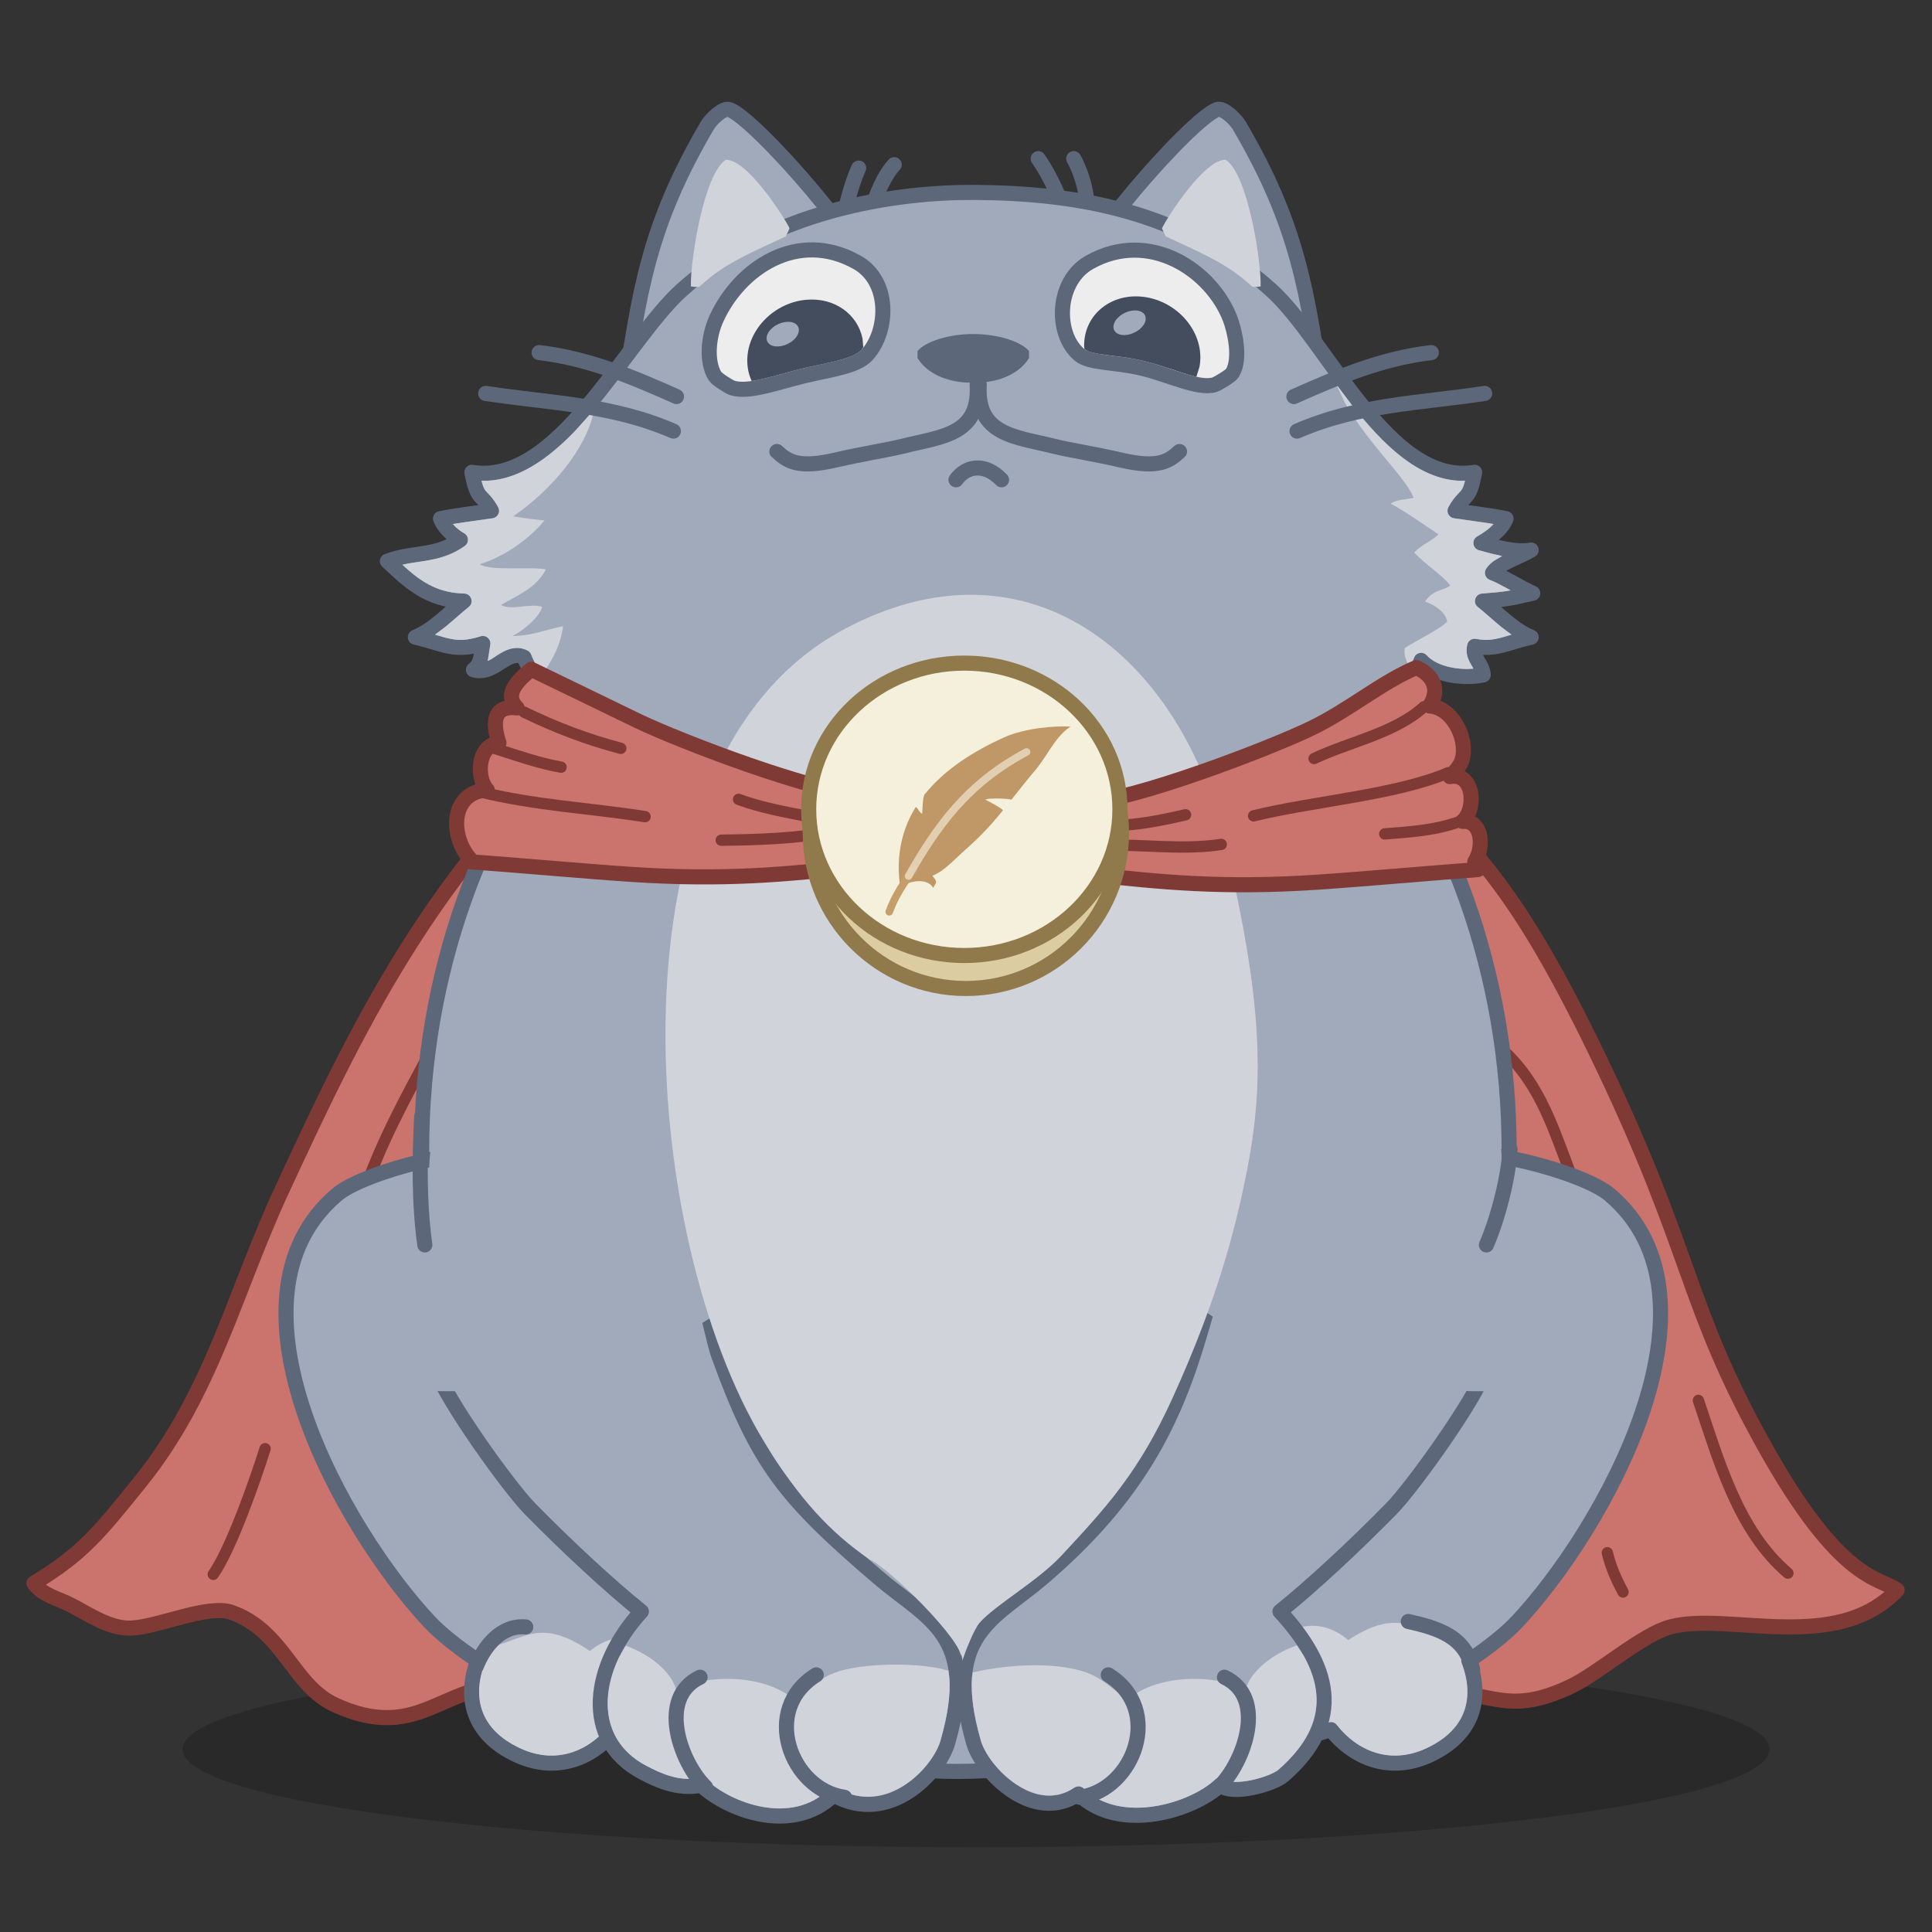 <?xml version="1.0" standalone="no"?>
<!DOCTYPE svg PUBLIC "-//W3C//DTD SVG 1.1//EN" "http://www.w3.org/Graphics/SVG/1.1/DTD/svg11.dtd">
<!--Generator: Xara Designer (www.xara.com), SVG filter version: 6.0.0.4-->
<svg stroke-width="0.501" stroke-linejoin="bevel" fill-rule="evenodd" xmlns:xlink="http://www.w3.org/1999/xlink" xmlns="http://www.w3.org/2000/svg" version="1.1" overflow="visible" width="192pt" height="192pt" viewBox="0 0 192 192">
 <rect x="0" y="0" width="192" height="192" fill="#333333" stroke="none"/>
 <defs>
	</defs>
 <g id="Document" fill="none" stroke="black" font-family="Times New Roman" font-size="16" transform="scale(1 -1)">
  <g id="Spread" transform="translate(0 -192)">
   <g id="Layer 1">
    <path d="M 97.003,27.895 C 140.53,27.895 175.857,23.533 175.857,18.16 C 175.857,12.788 140.53,8.426 97.003,8.426 C 53.477,8.426 18.149,12.788 18.149,18.16 C 18.149,23.533 53.477,27.895 97.003,27.895 Z" stroke-linecap="round" fill="#000000" stroke-opacity="0.2" stroke-linejoin="miter" stroke="none" stroke-width="0.75" marker-start="none" marker-end="none" stroke-miterlimit="79.84" fill-opacity="0.2"/>
    <path d="M 103.178,176.233 C 104.464,174.368 105.5,172.044 106.131,169.666" fill="none" stroke-width="1.5" stroke="#5d677a" stroke-linecap="round" stroke-linejoin="round" stroke-miterlimit="79.84"/>
    <path d="M 106.708,176.233 C 107.662,174.483 108.151,172.336 108.12,170.179" fill="none" stroke-width="1.5" stroke="#5d677a" stroke-linecap="round" stroke-linejoin="round" stroke-miterlimit="79.84"/>
    <path d="M 83.537,169.154 C 84.048,171.221 84.478,173.418 85.335,175.295" fill="none" stroke-width="1.5" stroke="#5d677a" stroke-linecap="round" stroke-linejoin="round" stroke-miterlimit="79.84"/>
    <path d="M 85.977,168.898 C 86.596,171.184 87.408,174.05 88.865,175.636" fill="none" stroke-width="1.5" stroke="#5d677a" stroke-linecap="round" stroke-linejoin="round" stroke-miterlimit="79.84"/>
    <path d="M 61.878,151.774 C 63.483,163.086 64.473,169.617 70.306,179.552 C 70.625,180.097 71.85,181.343 72.491,181.113 C 75.129,180.164 87.14,166.389 86.381,164.102 C 85.199,160.546 63.666,149.001 61.878,151.774 Z" fill="#a1aaba" stroke-width="1.5" stroke="#5d677a" stroke-linecap="round" stroke-linejoin="round" marker-start="none" marker-end="none" stroke-miterlimit="79.84"/>
    <path d="M 131.566,151.774 C 129.963,163.086 128.972,169.617 123.139,179.552 C 122.819,180.097 121.595,181.343 120.954,181.113 C 118.316,180.164 106.305,166.389 107.065,164.102 C 108.246,160.546 129.779,149.001 131.566,151.774 Z" fill="#a1aaba" stroke-width="1.5" stroke="#5d677a" stroke-linecap="round" stroke-linejoin="round" marker-start="none" marker-end="none" stroke-miterlimit="79.84"/>
    <path d="M 131.272,133.806 C 135.003,130.963 135.538,120.706 138.354,116.971 C 145.958,106.879 149.388,106.693 159.017,86.624 C 168.315,67.242 167.452,62.447 175.34,48.304 C 182.905,34.738 186.717,35.284 188.535,33.978 C 182.449,27.587 171.798,31.847 166.016,30.326 C 163.207,29.587 158.88,25.733 156.145,24.426 C 149.515,21.259 148.24,24.202 141.942,23.802 C 138.316,23.572 134.407,20.331 130.082,22.241 C 106.663,32.586 103.925,74.093 106.985,95.123 C 108.406,104.89 112.652,124.943 121.342,131.017 C 124.531,133.244 131.859,129.652 131.272,133.806 Z" fill="#cb736d" stroke-width="1.5" stroke="#7f3a35" stroke-linecap="round" stroke-linejoin="round" marker-start="none" marker-end="none" stroke-miterlimit="79.84"/>
    <path d="M 148.654,88.256 C 152.762,84.905 154.143,80.487 155.989,75.615" fill="none" stroke-width="1.125" stroke="#7f3a35" stroke-linecap="round" stroke-linejoin="round" stroke-miterlimit="79.84"/>
    <path d="M 59.386,119.624 C 43.113,106.298 35.04,88.88 28.017,73.742 C 23.295,63.565 21.055,53.539 13.889,44.674 C 9.823,39.646 8.209,37.589 3.375,34.664 C 4.227,33.468 5.761,33.142 6.949,32.541 C 8.794,31.61 10.868,30.114 13.035,30.201 C 15.687,30.307 20.695,32.602 23.024,31.761 C 28.235,29.881 29.077,24.489 33.324,22.554 C 41.265,18.935 43.845,24.309 49.866,24.426 C 53.831,24.503 58.667,20.186 64.224,21.149 C 68.28,21.853 71.148,30.628 72.339,33.946 C 74.464,39.863 76.972,48.565 77.801,54.702 C 79.378,66.38 78.667,76.349 78.27,87.944 C 77.918,98.173 76.618,115.161 68.437,122.59 C 66.596,124.262 62.512,129.412 60.166,128.208 L 59.386,119.624 Z" fill="#cb736d" stroke-width="1.5" stroke="#7f3a35" stroke-linecap="round" stroke-linejoin="round" marker-start="none" marker-end="none" stroke-miterlimit="79.84"/>
    <path d="M 36.132,73.43 C 37.774,78.229 40.254,82.88 42.687,87.32" fill="none" stroke-width="1.125" stroke="#7f3a35" stroke-linecap="round" stroke-linejoin="round" stroke-miterlimit="79.84"/>
    <path d="M 95.94,141.832 C 125.768,141.832 149.976,113.078 149.976,77.651 C 149.976,42.224 124.993,15.957 95.165,15.957 C 65.338,15.957 41.904,42.224 41.904,77.651 C 41.904,113.078 66.113,141.832 95.94,141.832 Z" fill="#a1aaba" stroke-width="1.5" stroke="#5d677a" stroke-linecap="round" stroke-linejoin="round" marker-start="none" marker-end="none" stroke-miterlimit="79.84"/>
    <path d="M 57.353,118.532 C 56.06,119.575 52.557,125.343 52.087,126.687 C 51.857,126.802 51.638,126.853 51.423,126.858 C 50.018,126.891 48.853,124.901 47.052,125.438 C 47.925,126.108 47.781,127.03 47.989,128.051 C 45.116,127.136 44.078,128.041 41.278,128.676 C 43.022,129.375 44.548,131.023 46.116,132.265 C 42.496,132.351 40.595,134.278 38.499,136.232 C 41.104,137.206 43.327,136.633 45.756,138.355 C 45.345,138.578 44.21,139.358 43.776,140.458 C 45.197,140.759 47.407,141.016 48.848,141.239 C 47.838,143.087 47.459,142.08 46.897,145.063 C 55.417,143.643 62.115,158.121 67.777,163.202 C 76.711,171.22 89.231,172.94 96.961,172.878 C 106.636,172.8 117.365,171.22 126.3,163.202 C 131.962,158.121 138.029,143.643 146.549,145.063 C 145.986,142.08 145.607,143.087 144.598,141.239 C 146.038,141.016 148.249,140.759 149.67,140.458 C 149.235,139.358 148.1,138.578 147.173,138.04 C 148.582,137.657 150.64,137.046 152.166,137.337 C 151.131,136.693 148.895,136.012 148.317,135.075 C 149.403,134.67 151.234,133.52 152.323,133.046 C 150.109,132.54 149.835,132.457 147.329,132.265 C 148.898,131.023 150.423,129.375 152.166,128.676 C 149.751,128.128 148.648,127.38 146.545,127.771 C 146.264,126.558 147.299,126.141 147.405,124.93 C 145.485,124.515 142.594,124.867 141.232,126.375 C 140.888,125.343 137.386,119.575 136.093,118.532 C 130.734,114.204 114.384,104.695 107.533,104.642 C 102.71,104.605 99.249,105.501 96.722,107.298 C 94.195,105.501 90.733,104.605 85.912,104.642 C 79.061,104.695 62.712,114.204 57.353,118.532 Z" stroke-linejoin="round" stroke-linecap="round" fill="#a1aaba" stroke-width="1.5" stroke="#5d677a" marker-start="none" marker-end="none" stroke-miterlimit="79.84"/>
    <path d="M 141.788,126.877 C 141.404,127.303 140.701,127.156 140.52,126.612 C 140.481,126.495 140.393,126.304 140.267,126.059 L 140.086,125.728 L 139.774,126.337 C 139.594,126.784 139.528,127.207 139.601,127.584 C 140.328,128.131 143.152,129.472 143.815,130.236 C 143.66,131.168 142.591,131.878 141.611,132.227 C 142.532,133.503 143.47,133.259 144.127,133.826 C 143.278,134.914 141.642,135.883 140.539,137.104 C 141.371,137.94 142.23,138.185 142.957,138.898 C 141.753,139.692 139.273,141.435 138.197,141.941 C 138.738,142.371 139.77,142.353 140.476,142.525 C 139.897,144.326 135.934,147.935 133.649,151.99 L 132.75,153.879 L 134.31,151.797 C 137.423,147.834 140.899,144.417 144.998,144.222 L 145.594,144.226 L 145.444,143.725 C 145.337,143.434 145.244,143.302 145.162,143.203 C 144.973,142.974 144.488,142.602 143.939,141.598 C 143.691,141.142 143.97,140.577 144.483,140.497 C 145.602,140.323 147.087,140.142 148.348,139.937 L 148.419,139.924 L 148.109,139.6 C 147.723,139.261 147.262,138.958 146.796,138.688 C 146.222,138.355 146.335,137.49 146.976,137.316 C 147.308,137.225 147.698,137.114 148.125,137.004 L 149.291,136.742 L 148.485,136.275 C 148.147,136.033 147.862,135.767 147.678,135.468 C 147.43,135.066 147.612,134.537 148.054,134.372 C 148.582,134.175 149.256,133.81 149.957,133.425 L 150.119,133.337 L 149.813,133.277 C 149.173,133.172 148.5,133.106 147.271,133.012 C 146.593,132.96 146.33,132.099 146.863,131.676 C 147.575,131.112 148.361,130.376 149.205,129.687 L 150.218,128.933 L 149.653,128.764 C 148.614,128.458 147.87,128.286 146.682,128.508 C 146.287,128.581 145.904,128.331 145.814,127.94 C 145.639,127.185 145.829,126.646 146.074,126.181 L 146.427,125.547 L 145.788,125.516 C 144.258,125.517 142.614,125.962 141.788,126.877 Z" stroke-linejoin="round" stroke-linecap="round" fill="#d0d3da" stroke-width="0" stroke="none" marker-start="none" marker-end="none" stroke-miterlimit="79.84"/>
    <path d="M 52.794,126.934 C 52.73,127.118 52.596,127.27 52.422,127.357 C 52.096,127.52 51.768,127.6 51.44,127.607 C 50.291,127.633 49.497,126.896 48.72,126.442 L 48.464,126.316 L 48.723,127.901 C 48.837,128.461 48.305,128.939 47.761,128.765 C 45.799,128.14 44.92,128.429 43.333,128.901 L 43.224,128.932 L 44.238,129.687 C 45.082,130.376 45.869,131.113 46.581,131.677 C 47.129,132.111 46.832,132.998 46.133,133.014 C 43.66,133.073 42.083,134.049 40.554,135.368 L 39.998,135.876 L 40.576,135.997 C 42.397,136.315 44.244,136.363 46.189,137.743 C 46.642,138.063 46.601,138.749 46.113,139.014 C 45.932,139.112 45.606,139.328 45.283,139.627 L 45.013,139.922 L 45.095,139.937 C 46.357,140.142 47.841,140.323 48.962,140.497 C 49.475,140.577 49.755,141.143 49.506,141.598 C 48.957,142.602 48.471,142.974 48.282,143.203 C 48.2,143.301 48.107,143.434 48,143.725 L 47.849,144.227 L 48.453,144.225 C 51.558,144.378 54.404,146.362 57.017,149.024 L 59.05,151.303 L 58.832,150.377 C 57.637,146.403 53.992,142.718 51.01,140.693 C 51.91,140.507 53.183,140.374 54.119,140.283 C 52.495,138.329 50.038,136.648 47.681,135.933 C 48.696,135.209 52.707,135.723 54.261,135.413 C 53.222,133.478 51.411,132.856 49.788,131.876 C 50.836,131.293 52.75,132.089 53.872,131.693 C 53.629,130.63 51.862,129.258 50.932,128.794 C 53.105,128.847 54.155,129.423 55.952,129.769 C 55.722,127.887 54.936,126.521 54.02,125.137 L 53.851,124.885 L 53.604,125.312 C 53.201,126.032 52.903,126.62 52.794,126.934 Z" stroke-linejoin="round" stroke-linecap="round" fill="#d0d3da" stroke-width="0" stroke="none" marker-start="none" marker-end="none" stroke-miterlimit="79.84"/>
    <path d="M 51.422,17.56 C 46.796,19.688 46.148,23.468 47.476,26.96 C 45.428,28.338 43.748,29.687 42.683,30.825 C 34.232,39.845 21.131,62.779 33.476,73.274 C 36.143,75.542 47.183,78.447 50.33,77.02 C 59.893,72.679 67.53,49.8 69.682,40.345 C 70.54,36.576 72.48,24.613 72.491,20.993 C 72.023,20.576 71.815,20.004 71.867,19.276 C 69.313,18.167 65.38,18.718 61.179,20.118 C 58.96,17.285 55.338,15.757 51.422,17.56 Z" stroke-linejoin="round" stroke-linecap="round" fill="#a1aaba" stroke-width="1.5" stroke="#5d677a" marker-start="none" marker-end="none" stroke-miterlimit="79.84"/>
    <path d="M 51.735,18.241 C 47.531,20.175 46.962,23.5 48.177,26.693 C 48.3,27.019 48.183,27.387 47.894,27.582 L 47.304,27.995 L 48.297,28.172 C 52.195,29.079 53.614,31.312 58.62,27.925 C 63.608,31.985 69.57,26.179 68.239,19.583 L 68.204,19.449 L 67.691,19.462 C 65.849,19.581 63.708,20.064 61.416,20.829 C 61.115,20.929 60.784,20.83 60.588,20.58 C 58.535,17.959 55.27,16.613 51.735,18.241 Z" stroke-linejoin="round" stroke-linecap="round" fill="#d0d3da" stroke-width="0" stroke="none" marker-start="none" marker-end="none" stroke-miterlimit="79.84"/>
    <path d="M 43.134,79.538 C 41.307,72.087 44.642,64.684 53.832,65.003 C 60.226,65.225 63.478,76.393 60.542,80.453 C 56.052,86.663 45.587,87.119 43.532,80.921 C 43.379,80.461 43.246,79.999 43.134,79.538 Z" fill="#a1aaba" stroke="none" stroke-linecap="round" stroke-linejoin="round" stroke-width="0.75" marker-start="none" marker-end="none" stroke-miterlimit="79.84"/>
    <path d="M 132.264,20.118 C 128.065,18.718 124.132,18.167 121.579,19.276 C 121.629,20.004 121.422,20.576 120.954,20.993 C 120.966,24.613 122.906,36.576 123.764,40.345 C 125.916,49.8 133.552,72.679 143.115,77.02 C 146.263,78.447 157.302,75.542 159.97,73.274 C 172.314,62.779 159.212,39.845 150.763,30.825 C 149.695,29.687 148.016,28.338 145.969,26.96 C 147.295,23.468 146.648,19.688 142.023,17.56 C 138.107,15.757 134.484,17.285 132.264,20.118 Z" stroke-linejoin="round" stroke-linecap="round" fill="#a1aaba" stroke-width="1.5" stroke="#5d677a" marker-start="none" marker-end="none" stroke-miterlimit="79.84"/>
    <path d="M 132.854,20.58 C 132.658,20.83 132.327,20.929 132.026,20.829 C 129.275,19.911 126.742,19.4 124.683,19.435 L 124.551,19.444 L 124.503,19.574 C 124.376,19.991 124.272,20.423 124.192,20.869 C 122.997,27.492 129.077,33.174 133.982,29.012 C 139.055,32.296 140.428,30.034 144.307,29.047 C 144.707,28.946 145.134,28.857 145.592,28.79 C 145.768,28.561 146.021,28.355 146.309,28.145 L 146.331,28.13 L 145.55,27.582 C 145.261,27.387 145.144,27.019 145.267,26.693 C 146.48,23.5 145.912,20.175 141.709,18.241 C 138.174,16.613 134.908,17.959 132.854,20.58 Z" stroke-linejoin="round" stroke-linecap="round" fill="#d0d3da" stroke-width="0" stroke="none" marker-start="none" marker-end="none" stroke-miterlimit="79.84"/>
    <path d="M 130.758,79.693 C 128.931,72.243 132.267,64.84 141.457,65.159 C 147.851,65.38 151.102,76.549 148.168,80.609 C 143.677,86.819 133.213,87.274 131.157,81.077 C 131.003,80.617 130.87,80.155 130.758,79.693 Z" fill="#a1aaba" stroke="none" stroke-linecap="round" stroke-linejoin="round" stroke-width="0.75" marker-start="none" marker-end="none" stroke-miterlimit="79.84"/>
    <path d="M 95.936,153.989 C 94.071,154.105 92.166,154.843 91.182,156.413 C 91.182,156.648 91.182,156.882 91.182,157.115 C 92.063,158.146 94.505,158.815 96.722,158.803 C 98.939,158.815 101.381,158.146 102.263,157.115 C 102.263,156.882 102.263,156.648 102.263,156.413 C 101.279,154.843 99.374,154.105 97.509,153.989 C 97.245,153.973 96.981,153.969 96.722,153.977 C 96.463,153.969 96.2,153.973 95.936,153.989 Z" fill="#5d677a" stroke-width="0.75" stroke-linejoin="round" stroke-linecap="round" stroke="none" marker-start="none" marker-end="none" stroke-miterlimit="79.84"/>
    <path d="M 99.532,144.319 C 97.776,146.113 95.968,145.645 95.006,144.319" fill="none" stroke-width="1.5" stroke="#5d677a" stroke-linecap="round" stroke-linejoin="round" stroke-miterlimit="79.84"/>
    <path d="M 43.338,55.859 C 44.349,52.877 50.563,44.21 52.671,42.061 C 56.339,38.323 60.571,34.392 63.739,31.851 C 58.836,26.521 57.71,19.078 63.907,15.843 C 65.109,15.216 67.308,14.085 69.682,14.595 C 72.335,12.097 78.747,9.65 82.837,13.616 C 88.455,10.495 93.357,15.93 94.183,18.809 C 97.273,29.565 92.15,31.061 87.317,35.195 C 77.891,43.255 75.3,46.587 71.398,57.355 C 70.689,59.316 68.498,70.578 67.653,71.245 C 65.669,72.812 62.463,72.656 59.85,72.65 C 51.316,72.63 42.727,63.837 43.307,55.951 C 43.316,55.921 43.327,55.889 43.338,55.859 Z" stroke-linejoin="round" stroke-linecap="round" fill="#a1aaba" stroke-width="1.5" stroke="#5d677a" marker-start="none" marker-end="none" stroke-miterlimit="79.84"/>
    <path d="M 70.196,15.141 C 70.016,15.31 69.765,15.38 69.524,15.328 C 67.447,14.882 65.478,15.869 64.253,16.507 C 60.08,18.685 59.5,23.02 61.486,27.242 L 62.18,28.45 L 62.272,28.422 C 64.542,27.591 66.672,25.932 67.189,24.114 C 70.657,25.751 76.171,25.491 78.882,23.112 C 81.261,24.625 81.6,25.75 85.136,26.299 C 87.663,26.692 90.964,26.671 93.312,26.208 L 94.256,25.975 L 94.355,25.162 C 94.454,23.551 94.194,21.564 93.462,19.015 C 92.71,16.396 88.197,11.496 83.201,14.271 C 82.912,14.432 82.552,14.384 82.314,14.154 C 78.674,10.624 72.728,12.756 70.196,15.141 Z" stroke-linejoin="round" stroke-linecap="round" fill="#d0d3da" stroke-width="0" stroke="none" marker-start="none" marker-end="none" stroke-miterlimit="79.84"/>
    <path d="M 33.348,62.966 C 31.296,54.442 41.628,50.057 63.602,57.648 C 78.892,62.929 83.198,76.113 74.877,77.642 C 62.144,79.977 36.866,72.11 33.87,64.595 C 33.648,64.037 33.473,63.493 33.348,62.966 Z" fill="#a1aaba" stroke="none" stroke-linecap="round" stroke-linejoin="round" stroke-width="0.75" marker-start="none" marker-end="none" stroke-miterlimit="79.84"/>
    <path d="M 147.603,55.86 C 146.591,52.878 140.377,44.211 138.269,42.062 C 134.601,38.324 130.369,34.393 127.201,31.852 C 132.103,26.522 133.791,21.029 127.548,15.568 C 126.528,14.674 122.449,13.528 121.258,14.596 C 118.606,12.098 111.271,9.757 107.181,13.725 C 102.657,10.651 97.584,15.931 96.757,18.81 C 93.666,29.566 98.791,31.062 103.623,35.196 C 113.048,43.256 116.656,50.645 119.229,59.386 C 119.817,61.383 122.441,70.579 123.287,71.246 C 125.271,72.813 128.478,72.657 131.091,72.651 C 139.625,72.631 148.213,63.838 147.633,55.952 C 147.623,55.922 147.613,55.89 147.603,55.86 Z" stroke-linejoin="round" stroke-linecap="round" fill="#a1aaba" stroke-width="1.5" stroke="#5d677a" marker-start="none" marker-end="none" stroke-miterlimit="79.84"/>
    <path d="M 107.703,14.263 C 107.448,14.51 107.053,14.545 106.759,14.345 C 102.87,11.702 98.227,16.406 97.477,19.017 C 96.721,21.648 96.48,23.666 96.594,25.273 L 96.663,25.796 L 98.015,26.076 C 100.48,26.495 103.315,26.692 105.843,26.299 C 109.379,25.75 109.717,24.625 112.096,23.112 C 114.808,25.491 120.322,25.751 123.789,24.114 C 124.305,25.932 126.435,27.591 128.705,28.422 L 128.887,28.477 L 129.538,27.491 C 131.681,23.671 131.398,19.932 127.053,16.132 C 126.695,15.818 125.581,15.339 124.317,15.081 C 122.97,14.806 122.033,14.907 121.758,15.154 C 121.468,15.414 121.027,15.409 120.743,15.141 C 118.256,12.798 111.378,10.697 107.703,14.263 Z" stroke-linejoin="round" stroke-linecap="round" fill="#d0d3da" stroke-width="0" stroke="none" marker-start="none" marker-end="none" stroke-miterlimit="79.84"/>
    <path d="M 157.96,62.966 C 160.013,54.442 149.68,50.057 127.707,57.648 C 112.417,62.929 108.111,76.113 116.432,77.642 C 129.164,79.977 154.443,72.11 157.437,64.595 C 157.66,64.037 157.835,63.493 157.96,62.966 Z" fill="#a1aaba" stroke="none" stroke-linecap="round" stroke-linejoin="round" stroke-width="0.75" marker-start="none" marker-end="none" stroke-miterlimit="79.84"/>
    <path d="M 42.219,68.28 C 41.64,72.48 41.694,76.798 41.907,81.077" fill="none" stroke-width="1.5" stroke="#5d677a" stroke-linecap="round" stroke-linejoin="round" stroke-miterlimit="79.84"/>
    <path d="M 147.717,68.28 C 148.841,70.845 149.935,75.035 150.058,77.8" fill="none" stroke-width="1.5" stroke="#5d677a" stroke-linecap="round" stroke-linejoin="round" stroke-miterlimit="79.84"/>
    <path d="M 105.493,37.415 C 103.107,34.847 98.943,32.536 97.35,30.729 C 96.794,30.098 95.897,27.783 95.634,26.96 C 95.818,28.909 88.212,36.289 86.418,37.021 C 82.512,39.706 79.384,43.06 75.892,48.799 C 63.626,68.96 59.658,116.213 83.606,129.311 C 101.956,139.346 117.365,127.049 121.841,107.866 C 125.364,92.773 125.709,84.8 123.96,75.867 C 122.735,69.617 120.948,62.82 116.546,53.106 C 113.165,45.644 109.856,42.109 105.493,37.415 Z" fill="#d0d3da" stroke="none" stroke-linecap="round" stroke-linejoin="round" stroke-width="0.75" marker-start="none" marker-end="none" stroke-miterlimit="79.84"/>
    <path d="M 97.106,153.761 C 97.418,148.766 93.527,148.611 89.781,147.674 C 88.045,147.24 86.036,146.972 82.983,146.27 C 79.386,145.442 78.3,146.113 77.208,147.128" fill="none" stroke-width="1.5" stroke="#5d677a" stroke-linecap="round" stroke-linejoin="round" stroke-miterlimit="79.84"/>
    <path d="M 97.319,153.761 C 97.007,148.766 100.899,148.611 104.644,147.674 C 106.38,147.24 108.39,146.972 111.443,146.27 C 115.04,145.442 116.124,146.113 117.217,147.128" fill="none" stroke-width="1.5" stroke="#5d677a" stroke-linecap="round" stroke-linejoin="round" stroke-miterlimit="79.84"/>
    <path d="M 71.054,154.619 C 70.168,156.073 70.374,158.528 71.206,160.35 C 73.473,165.309 79.231,169.271 85.174,165.93 C 88.48,164.071 88.335,159.166 86.188,156.753 C 85.108,155.54 82.433,155.267 79.793,154.619 C 77.082,153.955 74.4,152.939 72.771,153.448 C 72.476,153.54 71.232,154.328 71.054,154.619 Z" stroke-linejoin="round" stroke-linecap="round" fill="#ededed" stroke-width="1.5" stroke="#5d677a" marker-start="none" marker-end="none" stroke-miterlimit="79.84"/>
    <path d="M 74.264,156.293 C 74.333,159.299 76.979,161.952 80.166,162.213 C 82.954,162.441 85.239,160.765 85.72,158.329 L 85.791,157.486 L 85.627,157.251 C 84.74,156.255 81.958,155.922 79.614,155.347 C 78.155,154.99 76.955,154.605 75.711,154.325 C 75.408,154.256 75.124,154.2 74.86,154.157 L 74.709,154.139 L 74.668,154.211 C 74.391,154.838 74.246,155.541 74.264,156.293 Z" stroke-linejoin="round" stroke-linecap="round" fill="#444d5d" stroke-width="0" stroke="none" marker-start="none" marker-end="none" stroke-miterlimit="79.84"/>
    <path d="M 122.476,154.93 C 123.363,156.384 122.671,159.242 122.239,160.35 C 120.37,165.153 114.213,169.271 108.272,165.93 C 104.965,164.071 104.804,158.843 107.258,156.753 C 108.29,155.874 110.87,156.037 113.503,155.399 C 116.239,154.738 119.044,153.3 120.682,153.761 C 120.98,153.845 122.299,154.639 122.476,154.93 Z" stroke-linejoin="round" stroke-linecap="round" fill="#ededed" stroke-width="1.5" stroke="#5d677a" marker-start="none" marker-end="none" stroke-miterlimit="79.84"/>
    <path d="M 113.679,156.127 C 111.422,156.673 109.165,156.672 108.116,157.107 L 107.774,157.305 L 107.742,157.554 C 107.672,160.56 110.201,162.788 113.387,162.525 C 116.574,162.263 119.219,159.609 119.289,156.603 C 119.297,156.227 119.265,155.863 119.196,155.515 L 118.897,154.564 L 118.49,154.656 C 117.149,155.017 115.455,155.698 113.679,156.127 Z" stroke-linejoin="round" stroke-linecap="round" fill="#444d5d" stroke-width="0" stroke="none" marker-start="none" marker-end="none" stroke-miterlimit="79.84"/>
    <path d="M 77.049,159.632 C 77.834,160.126 78.803,160.151 79.21,159.689 C 79.617,159.228 79.311,158.45 78.525,157.957 C 77.74,157.463 76.771,157.437 76.364,157.899 C 75.957,158.361 76.263,159.138 77.049,159.632 Z" stroke-linecap="round" stroke-linejoin="round" stroke="none" stroke-width="0.75" fill="#a1aaba" marker-start="none" marker-end="none" stroke-miterlimit="79.84"/>
    <path d="M 111.517,160.762 C 112.302,161.256 113.272,161.283 113.679,160.821 C 114.086,160.359 113.778,159.582 112.992,159.088 C 112.207,158.595 111.237,158.568 110.831,159.03 C 110.424,159.491 110.731,160.268 111.517,160.762 Z" stroke-linecap="round" stroke-linejoin="round" stroke="none" stroke-width="0.75" fill="#a1aaba" marker-start="none" marker-end="none" stroke-miterlimit="79.84"/>
    <path d="M 51.39,121.646 C 49.836,123.165 51.947,124.724 52.781,125.492 C 56.188,123.857 59.631,122.17 63.283,120.405 C 67.705,118.267 81.198,113.166 85.6,113.07 L 85.288,105.891 C 78.265,105.11 72.022,104.486 62.658,105.11 C 58.262,105.403 51.061,106.05 46.741,106.359 C 46.733,106.451 46.726,106.542 46.721,106.635 C 44.715,108.881 44.708,113.267 48.425,113.496 C 47.387,114.513 47.328,117.915 49.587,118.17 C 49.115,119.571 48.659,122.002 51.39,121.646 Z" fill="#cb736d" stroke-width="1.5" stroke="#7f3a35" stroke-linecap="round" stroke-linejoin="round" marker-start="none" marker-end="none" stroke-miterlimit="79.84"/>
    <path d="M 146.563,106.367 C 147.471,107.719 147.366,110.521 145.34,110.375 C 146.75,111.575 146.493,115.283 144.091,114.823 C 144.47,115.179 145.154,115.866 145.34,116.617 C 145.845,118.672 144.32,121.696 142.062,121.845 C 143.15,123.448 142.451,124.915 140.753,125.66 C 137.194,124.152 134.161,121.482 130.318,119.624 C 125.896,117.487 112.404,112.386 108.001,112.29 L 108.314,105.11 C 115.336,104.33 121.579,103.706 130.943,104.33 C 135.339,104.622 142.54,105.269 146.861,105.579 C 146.764,105.837 146.664,106.101 146.563,106.367 Z" fill="#cb736d" stroke-width="1.5" stroke="#7f3a35" stroke-linecap="round" stroke-linejoin="round" marker-start="none" marker-end="none" stroke-miterlimit="79.84"/>
    <path d="M 71.678,108.502 C 75.086,108.538 79.395,108.665 82.68,109.36" fill="none" stroke-width="1.125" stroke="#7f3a35" stroke-linecap="round" stroke-linejoin="round" stroke-miterlimit="79.84"/>
    <path d="M 73.395,112.56 C 75.578,111.75 78.128,111.281 80.418,110.843" fill="none" stroke-width="1.125" stroke="#7f3a35" stroke-linecap="round" stroke-linejoin="round" stroke-miterlimit="79.84"/>
    <path d="M 110.73,109.94 C 113.238,110.042 115.368,110.461 117.82,111.028" fill="none" stroke-width="1.125" stroke="#7f3a35" stroke-linecap="round" stroke-linejoin="round" stroke-miterlimit="79.84"/>
    <path d="M 109.751,107.999 C 113.593,108.113 117.54,107.496 121.367,108.083" fill="none" stroke-width="1.125" stroke="#7f3a35" stroke-linecap="round" stroke-linejoin="round" stroke-miterlimit="79.84"/>
    <path d="M 95.986,124.696 C 104.523,124.696 111.452,117.767 111.452,109.231 C 111.452,100.694 104.523,93.765 95.986,93.765 C 87.449,93.765 80.52,100.694 80.52,109.231 C 80.52,117.767 87.449,124.696 95.986,124.696 Z" fill="#dccca1" stroke-width="1.5" stroke="#907a4b" stroke-linecap="round" stroke-linejoin="round" marker-start="none" marker-end="none" stroke-miterlimit="79.84"/>
    <path d="M 95.831,126.101 C 104.367,126.101 111.297,119.591 111.297,111.572 C 111.297,103.552 104.367,97.042 95.831,97.042 C 87.294,97.042 80.365,103.552 80.365,111.572 C 80.365,119.591 87.294,126.101 95.831,126.101 Z" fill="#f5f0dc" stroke-width="1.5" stroke="#907a4b" stroke-linecap="round" stroke-linejoin="round" marker-start="none" marker-end="none" stroke-miterlimit="79.84"/>
    <path d="M 89.326,105.272 C 89.223,107.826 89.882,109.982 91.01,111.808 C 91.337,111.559 91.279,111.342 91.641,111.119 C 91.697,111.602 91.675,112.746 91.879,113.035 C 93.899,115.578 96.845,117.381 99.677,118.673 C 101.931,119.701 104.973,119.874 106.38,119.793 C 104.7,118.65 104.126,116.8 102.496,114.997 C 102.307,114.788 101.52,113.791 100.513,112.525 C 100.136,112.667 98.184,112.703 97.924,112.538 C 98.307,112.329 99.488,111.723 99.676,111.478 C 98.073,109.484 97.065,108.566 95.617,107.262 C 94.692,106.428 93.771,105.404 92.665,104.968 C 93.23,104.259 93.037,104.354 92.74,103.76 C 92.286,104.576 91.04,104.535 90.259,104.229 C 89.9,104.162 89.605,104.14 89.419,104.183 C 89.37,104.549 89.341,104.913 89.326,105.272 Z" stroke-linecap="round" fill="#c09867" stroke="none" stroke-linejoin="round" stroke-width="0.75" marker-start="none" marker-end="none" stroke-miterlimit="79.84"/>
    <path d="M 88.371,101.386 C 88.858,102.767 89.858,104.43 90.82,105.542" fill="none" stroke-linecap="round" stroke="#c69e6c" stroke-linejoin="round" stroke-width="0.75" stroke-miterlimit="79.84"/>
    <path d="M 90.292,104.946 C 93.085,109.839 96.091,114.121 102.018,117.271" fill="none" stroke-linecap="round" stroke-opacity="0.635" stroke="#f5f0dc" stroke-linejoin="round" stroke-width="0.75" stroke-miterlimit="79.84" fill-opacity="0.635"/>
    <path d="M 115.495,169.353 C 116.082,170.534 119.72,176.216 121.818,176.119 C 124.039,174.64 125.345,165.974 125.282,163.539 C 125.027,163.489 124.751,163.478 124.462,163.501 L 123.725,164.139 C 121.618,165.933 119.043,167.026 115.843,168.508 C 115.791,168.701 115.439,169.246 115.495,169.353 Z" fill="#d0d3da" stroke="none" stroke-linecap="round" stroke-linejoin="round" stroke-width="0.75" marker-start="none" marker-end="none" stroke-miterlimit="79.84"/>
    <path d="M 78.446,169.351 C 77.858,170.532 74.22,176.213 72.123,176.117 C 69.902,174.638 68.596,165.972 68.658,163.537 C 68.914,163.486 69.19,163.476 69.479,163.499 L 70.216,164.137 C 72.322,165.931 74.897,167.024 78.096,168.506 C 78.15,168.699 78.501,169.244 78.446,169.351 Z" fill="#d0d3da" stroke="none" stroke-linecap="round" stroke-linejoin="round" stroke-width="0.75" marker-start="none" marker-end="none" stroke-miterlimit="79.84"/>
    <path d="M 48.268,152.902 C 54.722,151.922 60.771,151.828 66.918,149.157" fill="none" stroke-width="1.5" stroke="#5d677a" stroke-linecap="round" stroke-linejoin="round" stroke-miterlimit="79.84"/>
    <path d="M 53.575,156.959 C 58.43,156.4 62.819,154.557 67.23,152.59" fill="none" stroke-width="1.5" stroke="#5d677a" stroke-linecap="round" stroke-linejoin="round" stroke-miterlimit="79.84"/>
    <path d="M 147.546,152.902 C 141.093,151.922 135.045,151.828 128.897,149.157" fill="none" stroke-width="1.5" stroke="#5d677a" stroke-linecap="round" stroke-linejoin="round" stroke-miterlimit="79.84"/>
    <path d="M 142.241,156.959 C 137.386,156.4 132.997,154.557 128.585,152.59" fill="none" stroke-width="1.5" stroke="#5d677a" stroke-linecap="round" stroke-linejoin="round" stroke-miterlimit="79.84"/>
    <path d="M 70.117,14.397 C 67.603,16.863 65.294,23.292 69.571,25.321" fill="none" stroke-width="1.5" stroke="#5d677a" stroke-linecap="round" stroke-linejoin="round" stroke-miterlimit="79.84"/>
    <path d="M 83.929,13.383 C 78.545,14.163 75.58,22.122 81.12,25.555" fill="none" stroke-width="1.5" stroke="#5d677a" stroke-linecap="round" stroke-linejoin="round" stroke-miterlimit="79.84"/>
    <path d="M 121.141,14.397 C 123.655,16.863 125.964,23.292 121.687,25.321" fill="none" stroke-width="1.5" stroke="#5d677a" stroke-linecap="round" stroke-linejoin="round" stroke-miterlimit="79.84"/>
    <path d="M 107.329,13.383 C 112.713,14.163 115.678,22.122 110.139,25.555" fill="none" stroke-width="1.5" stroke="#5d677a" stroke-linecap="round" stroke-linejoin="round" stroke-miterlimit="79.84"/>
    <path d="M 47.332,26.413 C 48.138,28.432 49.836,30.546 52.249,30.315" fill="none" stroke-width="1.5" stroke="#5d677a" stroke-linecap="round" stroke-linejoin="round" stroke-miterlimit="79.84"/>
    <path d="M 139.955,30.861 C 142.871,30.194 145.67,29.4 146.354,26.024" fill="none" stroke-width="1.5" stroke="#5d677a" stroke-linecap="round" stroke-linejoin="round" stroke-miterlimit="79.84"/>
    <path d="M 52.093,121.222 C 55.3,119.676 58.23,118.553 61.691,117.632" fill="none" stroke-width="1.125" stroke="#7f3a35" stroke-linecap="round" stroke-linejoin="round" stroke-miterlimit="79.84"/>
    <path d="M 47.566,113.34 C 53.327,111.937 58.331,111.739 64.109,110.843" fill="none" stroke-width="1.125" stroke="#7f3a35" stroke-linecap="round" stroke-linejoin="round" stroke-miterlimit="79.84"/>
    <path d="M 49.128,117.632 C 51.29,116.953 53.531,116.148 55.76,115.759" fill="none" stroke-width="1.125" stroke="#7f3a35" stroke-linecap="round" stroke-linejoin="round" stroke-miterlimit="79.84"/>
    <path d="M 124.583,110.922 C 130.344,112.35 138.827,113.011 143.935,115.213" fill="none" stroke-width="1.125" stroke="#7f3a35" stroke-linecap="round" stroke-linejoin="round" stroke-miterlimit="79.84"/>
    <path d="M 130.592,116.617 C 134.089,118.278 138.621,119.13 141.516,121.767" fill="none" stroke-width="1.125" stroke="#7f3a35" stroke-linecap="round" stroke-linejoin="round" stroke-miterlimit="79.84"/>
    <path d="M 137.614,109.127 C 140.179,109.332 142.662,109.472 145.105,110.375" fill="none" stroke-width="1.125" stroke="#7f3a35" stroke-linecap="round" stroke-linejoin="round" stroke-miterlimit="79.84"/>
    <path d="M 21.193,35.543 C 22.943,38.018 25.373,44.929 26.343,48.028" fill="none" stroke-width="1.125" stroke="#7f3a35" stroke-linecap="round" stroke-linejoin="round" stroke-miterlimit="79.84"/>
    <path d="M 177.681,35.663 C 172.731,39.866 170.789,46.914 168.785,52.83" fill="none" stroke-width="1.125" stroke="#7f3a35" stroke-linecap="round" stroke-linejoin="round" stroke-miterlimit="79.84"/>
    <path d="M 161.295,33.79 C 160.621,35.039 160.045,36.348 159.734,37.691" fill="none" stroke-width="1.125" stroke="#7f3a35" stroke-linecap="round" stroke-linejoin="round" stroke-miterlimit="79.84"/>
   </g>
  </g>
 </g>
</svg>
